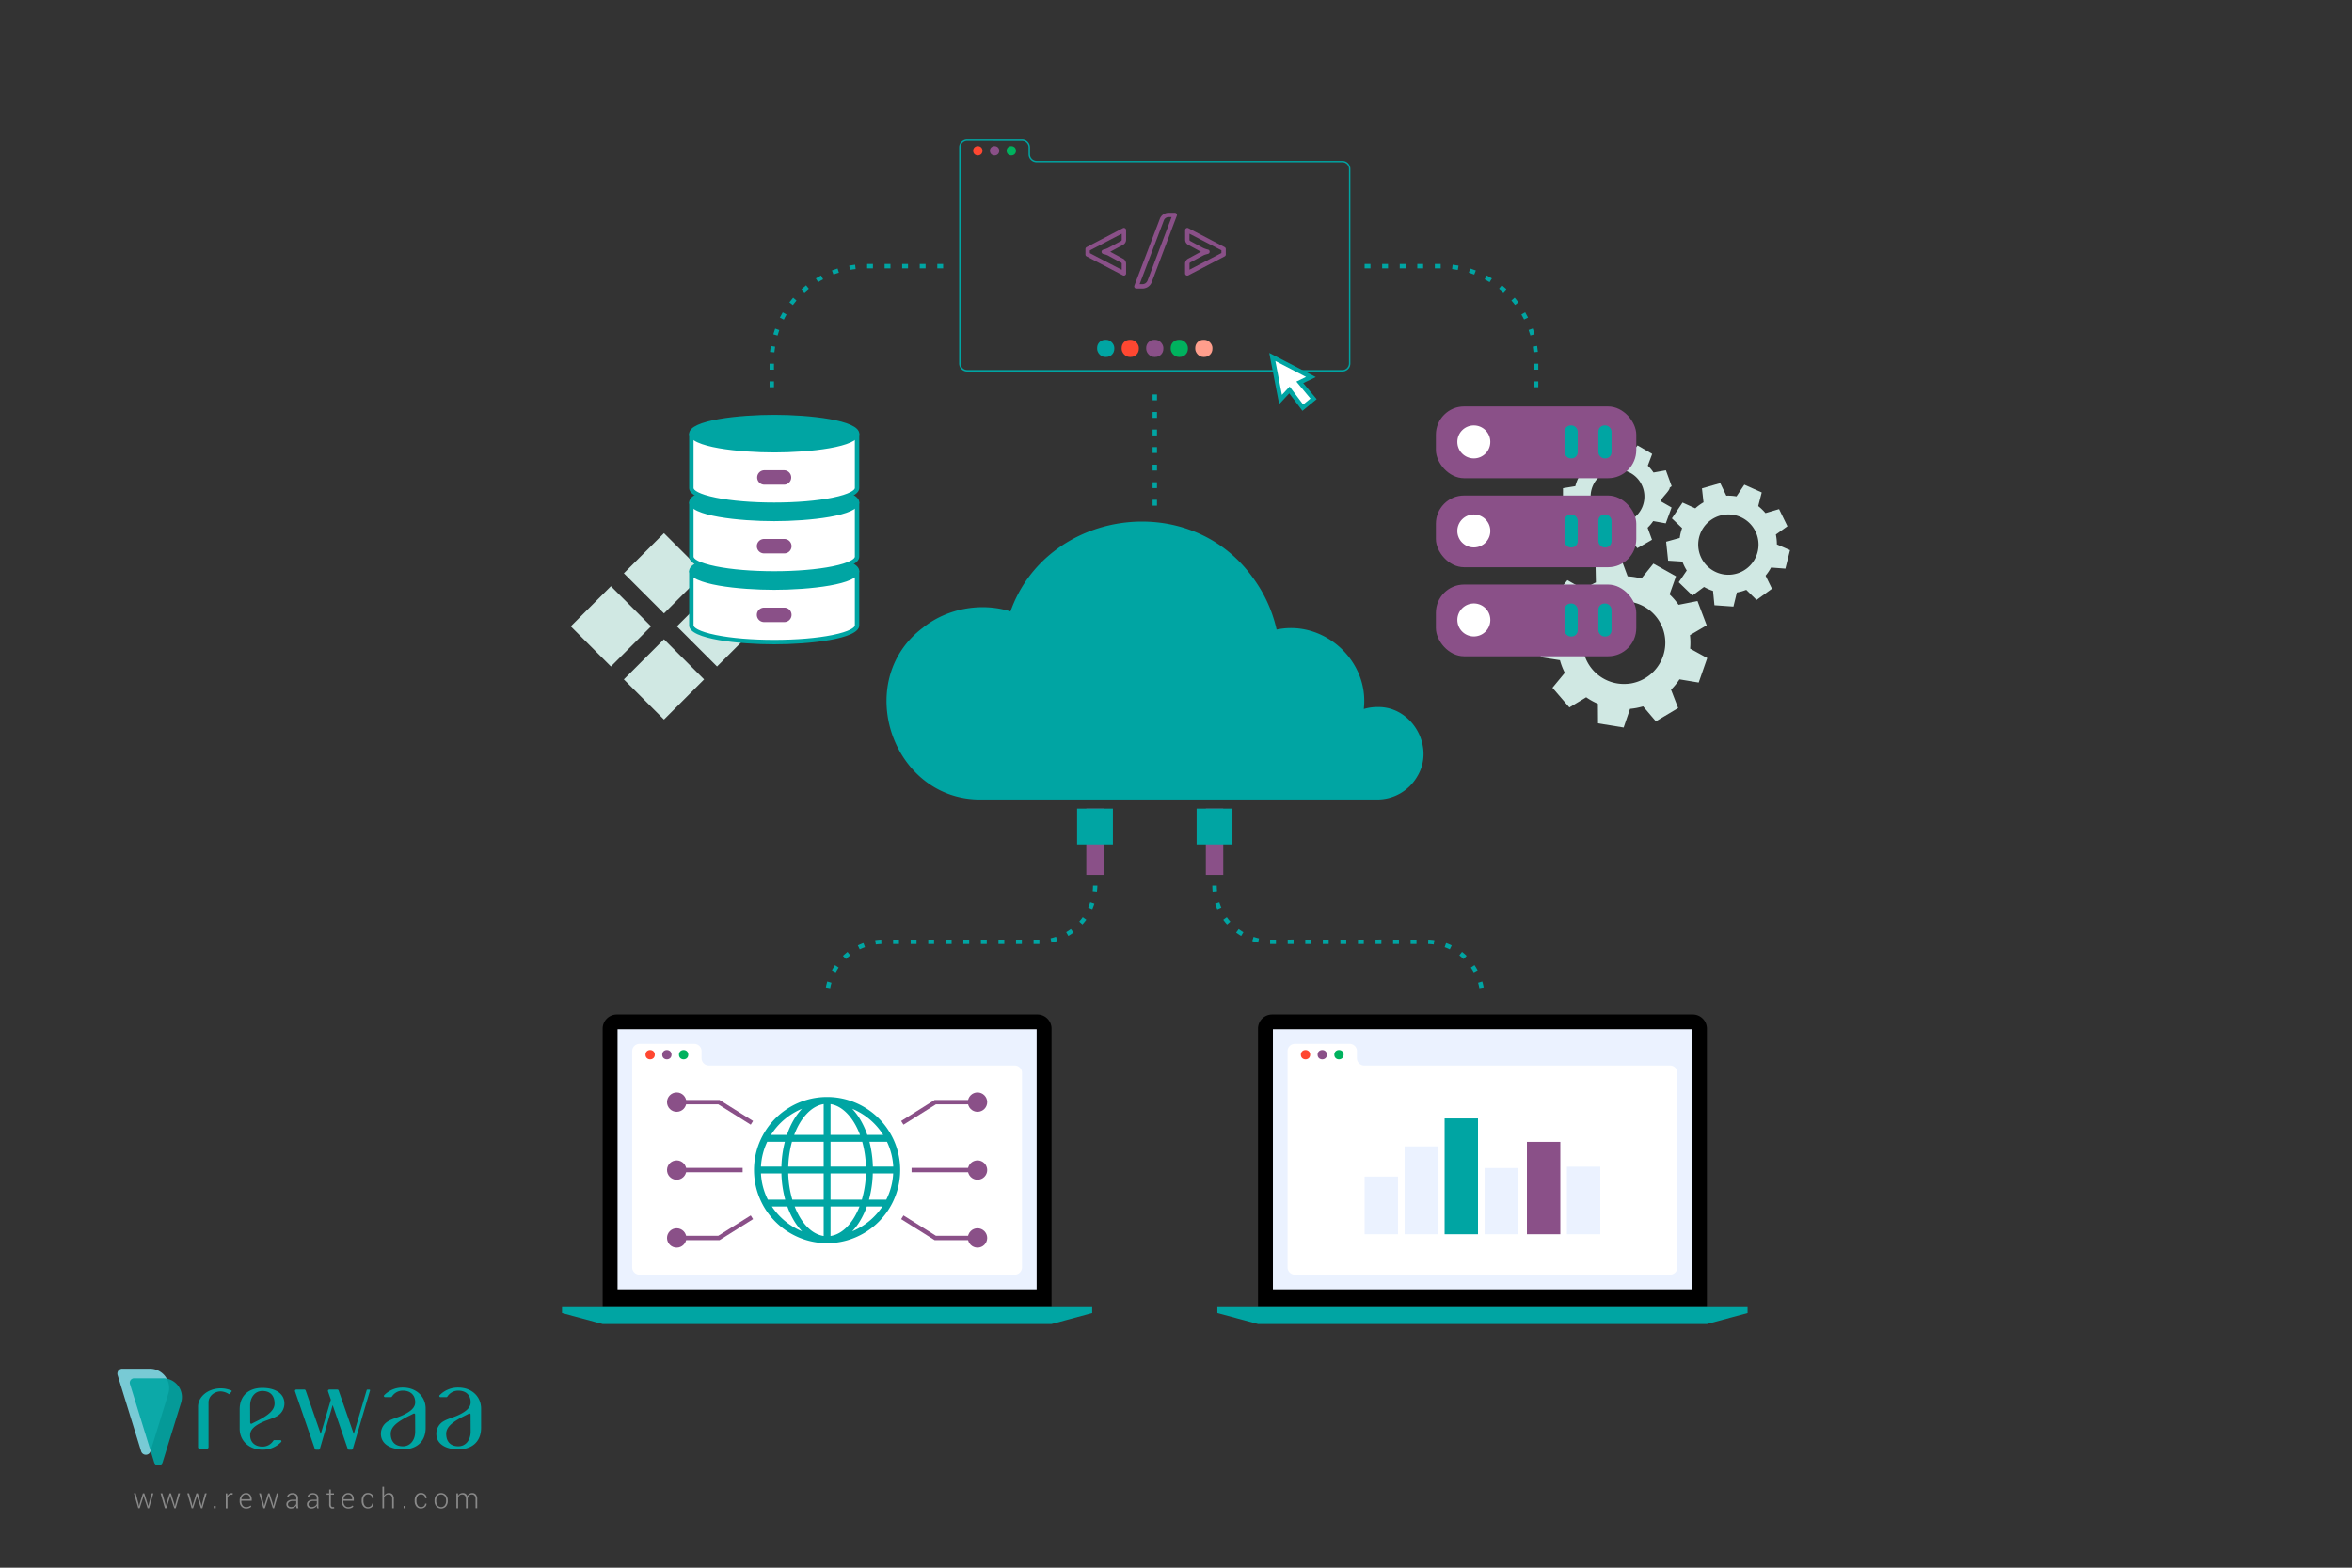 <svg id="Layer_1" data-name="Layer 1" xmlns="http://www.w3.org/2000/svg" viewBox="0 0 1500 1000"><rect x="0" y="0" width="1500" height="1000" fill="#333333" stroke="none"/><defs><style>.cls-1,.cls-3{fill:#00a5a3;}.cls-2{fill:#78cad5;}.cls-3{opacity:0.9;}.cls-4{fill:#898989;}.cls-5{fill:#8a5088;}.cls-6{fill:#ebf2ff;}.cls-7{fill:#fff;}.cls-8{fill:#ff4731;}.cls-9{fill:#00b25e;}.cls-10{fill:#d0e8e3;}.cls-11{fill:#ff9e8c;}</style></defs><path class="cls-1" d="M147.68,887.65a17.53,17.53,0,0,0-1.16,1.45.44.44,0,0,1-.59.13,10.65,10.65,0,0,0-5-1.69c-4.4-.08-7.95,3.18-7.95,7v28.69a.84.84,0,0,1-.89.78h-4.9a.84.84,0,0,1-.89-.78V897.31c0-6.46,6.48-11.71,14.48-11.71a17.08,17.08,0,0,1,6.72,1.37A.42.42,0,0,1,147.68,887.65Z"/><path class="cls-1" d="M167.31,922.77c-4.3,0-7.79-2.4-7.79-7.39,0-3.46,2.87-6,8.26-8.42,2.59-1.18,6.14-2.11,8.46-3.41a9.24,9.24,0,0,0,5.15-8.3h0c0-6.53-6.08-9.94-14.08-9.94s-14.47,4.29-14.47,13.85v12.06c0,8.25,6.48,13.52,14.47,13.52a16.24,16.24,0,0,0,12-4.92.71.71,0,0,0-.53-1.18h-3.84a.71.71,0,0,0-.6.35A8.14,8.14,0,0,1,167.31,922.77Zm-7.79-26.17c0-5.4,3.18-9.32,7.79-9.32,5.1,0,7.8,3,7.8,8,0,4.28-4.06,7.11-8,9.45-2.07,1.22-4.52,2.33-6.55,3.4a.7.7,0,0,1-1-.62Z"/><path class="cls-1" d="M257,887.07c4.31,0,7.79,2.4,7.79,7.39,0,3.46-2.87,5.95-8.26,8.42-2.59,1.18-6.14,2.11-8.46,3.41a9.24,9.24,0,0,0-5.15,8.3h0c0,6.53,6.08,9.94,14.08,9.94s14.47-4.29,14.47-13.85V898.62c0-8.25-6.48-13.52-14.47-13.52A16.24,16.24,0,0,0,245,890a.71.71,0,0,0,.53,1.18h3.84a.71.71,0,0,0,.6-.35A8.14,8.14,0,0,1,257,887.07Zm7.79,26.17c0,5.4-3.17,9.32-7.79,9.32-5.1,0-7.8-3-7.8-8,0-4.28,4.06-7.11,8-9.45,2.07-1.22,4.52-2.33,6.55-3.4a.7.7,0,0,1,1,.62Z"/><path class="cls-1" d="M292.35,887.07c4.31,0,7.8,2.4,7.8,7.39,0,3.46-2.87,5.95-8.26,8.42-2.59,1.18-6.14,2.11-8.46,3.41a9.25,9.25,0,0,0-5.16,8.3h0c0,6.53,6.09,9.94,14.08,9.94s14.48-4.29,14.48-13.85V898.62c0-8.25-6.48-13.52-14.48-13.52a16.23,16.23,0,0,0-12,4.92.71.71,0,0,0,.53,1.18h3.84a.68.68,0,0,0,.59-.35A8.17,8.17,0,0,1,292.35,887.07Zm7.8,26.17c0,5.4-3.18,9.32-7.8,9.32-5.09,0-7.79-3-7.79-8,0-4.28,4.05-7.11,8-9.45,2.06-1.22,4.52-2.33,6.54-3.4a.7.7,0,0,1,1,.62Z"/><path class="cls-1" d="M236,886.92l-11,37.26a.82.82,0,0,1-.78.58h-1.67a.82.82,0,0,1-.79-.54l-9.61-27.93L204,924.18a.82.82,0,0,1-.78.58h-1.67a.82.82,0,0,1-.79-.54l-12.62-36.75a.86.86,0,0,1,.85-1.1h5.1a.89.89,0,0,1,.86.62l9.62,27.72v0L211,892.83l-1.84-5.36a.87.87,0,0,1,.86-1.1h5.09a.88.88,0,0,1,.86.63l9.64,27.71v0l8.25-28a.45.45,0,0,1,.43-.31h1.28A.43.43,0,0,1,236,886.92Z"/><path class="cls-2" d="M95.59,873.06H78a3.13,3.13,0,0,0-3,4.05l15,48.63a3.13,3.13,0,0,0,6,0L107.34,889A12.3,12.3,0,0,0,95.59,873.06Z"/><path class="cls-3" d="M104,879.18H85.57a2.82,2.82,0,0,0-2.69,3.65l15.44,50a2.82,2.82,0,0,0,5.39,0l11.77-38.07A12,12,0,0,0,104,879.18Z"/><path class="cls-4" d="M88.28,959l.37,1.74h.06l.43-1.74,2-6.42h.9l2,6.42.44,1.8h0L95,959l1.69-6.42h1.13l-2.77,9.51h-.9L92,955.56,91.62,954h-.05l-.38,1.54-2.11,6.5h-.9l-2.76-9.51h1.12Z"/><path class="cls-4" d="M105.33,959l.37,1.74h0l.44-1.74,2-6.42h.9l2,6.42.43,1.8h.06L112,959l1.7-6.42h1.12l-2.77,9.51h-.89l-2.16-6.5-.37-1.54h-.06l-.38,1.54-2.1,6.5h-.91l-2.76-9.51h1.13Z"/><path class="cls-4" d="M122.37,959l.37,1.74h.05l.44-1.74,2-6.42h.91l2,6.42.44,1.8h0l.41-1.8,1.7-6.42h1.13l-2.77,9.51h-.9l-2.15-6.5-.38-1.54h0l-.38,1.54-2.11,6.5h-.91l-2.76-9.51h1.13Z"/><path class="cls-4" d="M137.56,962.06h-1.21v-1.44h1.21Z"/><path class="cls-4" d="M148.33,953.46l-.74-.06A2.39,2.39,0,0,0,146,954a3,3,0,0,0-.91,1.53v6.57H144v-9.51h.93l.13,1.58v.11a3.3,3.3,0,0,1,1.1-1.37,2.81,2.81,0,0,1,1.66-.5,1.5,1.5,0,0,1,.37,0l.29.06Z"/><path class="cls-4" d="M157,962.24a3.81,3.81,0,0,1-3-1.3,4.92,4.92,0,0,1-1.15-3.35v-.49a5,5,0,0,1,1.17-3.39,3.67,3.67,0,0,1,2.88-1.34,3.33,3.33,0,0,1,2.68,1.12,4.45,4.45,0,0,1,.95,3v.82h-6.62v.29a4.27,4.27,0,0,0,.82,2.69,2.69,2.69,0,0,0,2.27,1.08,4.38,4.38,0,0,0,1.6-.29,3.44,3.44,0,0,0,1.21-.77l.45.72a3.86,3.86,0,0,1-1.31.88A5,5,0,0,1,157,962.24Zm-.1-9a2.56,2.56,0,0,0-2,.87,3.72,3.72,0,0,0-.91,2.21l0,0h5.45v-.22a3.25,3.25,0,0,0-.66-2.09A2.32,2.32,0,0,0,156.9,953.27Z"/><path class="cls-4" d="M168.12,959l.37,1.74h0L169,959l2-6.42h.91l2,6.42.44,1.8h0l.42-1.8,1.69-6.42h1.13l-2.77,9.51H174l-2.15-6.5-.38-1.54h-.05l-.38,1.54-2.11,6.5H168l-2.76-9.51h1.12Z"/><path class="cls-4" d="M189.14,962.06c-.07-.33-.12-.62-.15-.86a6,6,0,0,1-.05-.74,3.88,3.88,0,0,1-1.38,1.28,4,4,0,0,1-2,.5,3,3,0,0,1-2.16-.74,2.65,2.65,0,0,1-.77-2,2.42,2.42,0,0,1,1.11-2.06,4.92,4.92,0,0,1,2.9-.79h2.34v-1.18a2,2,0,0,0-.64-1.6,2.63,2.63,0,0,0-1.83-.58,2.71,2.71,0,0,0-1.74.53,1.63,1.63,0,0,0-.67,1.33h-1l0-.06a2.25,2.25,0,0,1,.92-1.88,3.84,3.84,0,0,1,2.54-.82,3.78,3.78,0,0,1,2.51.8,2.86,2.86,0,0,1,1,2.3v4.67a7.82,7.82,0,0,0,.06,1,6,6,0,0,0,.18.94Zm-3.5-.75a3.79,3.79,0,0,0,2.1-.57,2.91,2.91,0,0,0,1.2-1.48v-1.82H186.6a3.46,3.46,0,0,0-2.12.61,1.79,1.79,0,0,0-.84,1.47,1.7,1.7,0,0,0,.53,1.3A2.09,2.09,0,0,0,185.64,961.31Z"/><path class="cls-4" d="M202.23,962.06c-.06-.33-.11-.62-.14-.86a6,6,0,0,1-.05-.74,3.88,3.88,0,0,1-1.38,1.28,4,4,0,0,1-2,.5,3,3,0,0,1-2.17-.74,2.68,2.68,0,0,1-.76-2,2.42,2.42,0,0,1,1.11-2.06,4.9,4.9,0,0,1,2.9-.79H202v-1.18a2.05,2.05,0,0,0-.65-1.6,2.62,2.62,0,0,0-1.82-.58,2.71,2.71,0,0,0-1.74.53,1.61,1.61,0,0,0-.67,1.33h-1l0-.06a2.23,2.23,0,0,1,.92-1.88,4.34,4.34,0,0,1,5,0,2.86,2.86,0,0,1,1,2.3v4.67a7.84,7.84,0,0,0,0,1,6,6,0,0,0,.19.94Zm-3.5-.75a3.85,3.85,0,0,0,2.11-.57,2.91,2.91,0,0,0,1.2-1.48v-1.82h-2.35a3.5,3.5,0,0,0-2.12.61,1.8,1.8,0,0,0-.83,1.47,1.7,1.7,0,0,0,.53,1.3A2.06,2.06,0,0,0,198.73,961.31Z"/><path class="cls-4" d="M211,950.12v2.43H213v.86H211v6.2a2,2,0,0,0,.34,1.32,1.14,1.14,0,0,0,.9.39l.37,0a2.65,2.65,0,0,0,.43-.08l.16.79a2.64,2.64,0,0,1-.52.17,3.34,3.34,0,0,1-.62.06,2,2,0,0,1-1.56-.63,2.93,2.93,0,0,1-.56-2v-6.2h-1.64v-.86h1.64v-2.43Z"/><path class="cls-4" d="M222.13,962.24a3.78,3.78,0,0,1-3-1.3,4.88,4.88,0,0,1-1.16-3.35v-.49a5,5,0,0,1,1.17-3.39,3.69,3.69,0,0,1,2.89-1.34,3.32,3.32,0,0,1,2.67,1.12,4.45,4.45,0,0,1,.95,3v.82H219v.29a4.27,4.27,0,0,0,.82,2.69,2.7,2.7,0,0,0,2.27,1.08,4.34,4.34,0,0,0,1.6-.29,3.58,3.58,0,0,0,1.22-.77l.44.72a3.86,3.86,0,0,1-1.31.88A5,5,0,0,1,222.13,962.24Zm-.09-9a2.57,2.57,0,0,0-2,.87,3.78,3.78,0,0,0-.91,2.21l0,0h5.45v-.22a3.25,3.25,0,0,0-.66-2.09A2.3,2.3,0,0,0,222,953.27Z"/><path class="cls-4" d="M234.69,961.36a2.83,2.83,0,0,0,1.78-.6,2,2,0,0,0,.78-1.66h.94l0,0a2.67,2.67,0,0,1-1,2.21,3.77,3.77,0,0,1-2.48.88,3.55,3.55,0,0,1-3-1.33,5.31,5.31,0,0,1-1.06-3.42v-.37a5.36,5.36,0,0,1,1.05-3.41,3.57,3.57,0,0,1,3-1.34,3.64,3.64,0,0,1,2.55.93,3,3,0,0,1,1,2.42l0,.06h-.94a2.35,2.35,0,0,0-.75-1.83,2.6,2.6,0,0,0-1.82-.68,2.5,2.5,0,0,0-2.23,1.1,4.92,4.92,0,0,0-.73,2.75v.37a4.94,4.94,0,0,0,.73,2.77A2.51,2.51,0,0,0,234.69,961.36Z"/><path class="cls-4" d="M244.94,954.17a3.69,3.69,0,0,1,1.27-1.33,3.57,3.57,0,0,1,1.84-.47,2.85,2.85,0,0,1,2.31.94,4.32,4.32,0,0,1,.81,2.89v5.86h-1.06v-5.88a3.26,3.26,0,0,0-.61-2.22,2.16,2.16,0,0,0-1.68-.67,3,3,0,0,0-1.83.54,3.22,3.22,0,0,0-1.05,1.44v6.79h-1.05V948.35h1.05Z"/><path class="cls-4" d="M258.61,962.06h-1.2v-1.44h1.2Z"/><path class="cls-4" d="M268.53,961.36a2.86,2.86,0,0,0,1.79-.6,2,2,0,0,0,.77-1.66H272l0,0a2.67,2.67,0,0,1-1,2.21,3.77,3.77,0,0,1-2.48.88,3.55,3.55,0,0,1-3-1.33,5.31,5.31,0,0,1-1.06-3.42v-.37a5.36,5.36,0,0,1,1.05-3.41,3.57,3.57,0,0,1,3-1.34,3.64,3.64,0,0,1,2.55.93,3,3,0,0,1,1,2.42l0,.06h-.94a2.38,2.38,0,0,0-.74-1.83,2.64,2.64,0,0,0-1.83-.68,2.5,2.5,0,0,0-2.23,1.1,4.92,4.92,0,0,0-.73,2.75v.37a4.94,4.94,0,0,0,.73,2.77A2.51,2.51,0,0,0,268.53,961.36Z"/><path class="cls-4" d="M277.14,957.16a5.09,5.09,0,0,1,1.15-3.44,4.13,4.13,0,0,1,6.11,0,5.09,5.09,0,0,1,1.15,3.44v.29a5.13,5.13,0,0,1-1.14,3.45,4.16,4.16,0,0,1-6.12,0,5.08,5.08,0,0,1-1.15-3.45Zm1.06.29a4.5,4.5,0,0,0,.83,2.78,2.95,2.95,0,0,0,4.64,0,4.5,4.5,0,0,0,.84-2.78v-.29a4.47,4.47,0,0,0-.85-2.76,2.94,2.94,0,0,0-4.63,0,4.52,4.52,0,0,0-.83,2.76Z"/><path class="cls-4" d="M292.07,952.55l.09,1.56a3.42,3.42,0,0,1,1.22-1.28,3.5,3.5,0,0,1,1.81-.46,3.06,3.06,0,0,1,1.82.53,2.91,2.91,0,0,1,1,1.59,3.61,3.61,0,0,1,1.23-1.55,3.21,3.21,0,0,1,1.92-.57,2.88,2.88,0,0,1,2.35,1,4.92,4.92,0,0,1,.83,3.13v5.55h-1.06V956.5a3.83,3.83,0,0,0-.62-2.49,2.16,2.16,0,0,0-1.72-.72,2.39,2.39,0,0,0-1.87.73,3.65,3.65,0,0,0-.83,1.9v.19a1.78,1.78,0,0,1,0,.25v5.7h-1.06V956.5a3.84,3.84,0,0,0-.63-2.47,2.17,2.17,0,0,0-1.73-.74,2.57,2.57,0,0,0-1.76.56,2.88,2.88,0,0,0-.92,1.5v6.71h-1.06v-9.51Z"/><rect class="cls-5" x="769.03" y="515.8" width="11.11" height="42.23"/><rect class="cls-1" x="763.16" y="515.8" width="22.85" height="22.85"/><rect class="cls-5" x="692.79" y="515.8" width="11.11" height="42.23"/><rect class="cls-1" x="686.92" y="515.8" width="22.85" height="22.85"/><path class="cls-1" d="M878.36,451a29.7,29.7,0,0,0-8.59,1.27c3.59-30.71-25.38-57.06-55.6-50.69a88.4,88.4,0,0,0-15.37-33.39C757.87,311.6,667.38,325.52,644.43,390c-18.69-5.9-40.57-1.92-55.92,10.46-45.41,34.2-19.31,110.67,37.92,109.51H878.36a29.46,29.46,0,0,0,25.49-14.68C915.39,476.38,900.57,450.42,878.36,451Z"/><path d="M393.34,647.14H661.63a9,9,0,0,1,9,9V833.23a0,0,0,0,1,0,0H384.34a0,0,0,0,1,0,0V656.14A9,9,0,0,1,393.34,647.14Z"/><rect class="cls-6" x="393.85" y="656.55" width="267.27" height="165.86"/><path class="cls-7" d="M651.79,684.31v124.1a4.67,4.67,0,0,1-4.67,4.66H407.84a4.66,4.66,0,0,1-4.66-4.66V670.54a4.66,4.66,0,0,1,4.66-4.66h34.92a4.66,4.66,0,0,1,4.67,4.66V675a4.67,4.67,0,0,0,4.66,4.67h195A4.67,4.67,0,0,1,651.79,684.31Z"/><polygon class="cls-1" points="670.63 844.55 384.34 844.55 358.42 837.56 358.42 833.23 696.55 833.23 696.55 837.56 670.63 844.55"/><circle class="cls-8" cx="414.63" cy="672.76" r="2.97"/><circle class="cls-5" cx="425.3" cy="672.76" r="2.97"/><circle class="cls-9" cx="435.98" cy="672.76" r="2.97"/><path d="M811.3,647.14h268.29a9,9,0,0,1,9,9V833.23a0,0,0,0,1,0,0H802.3a0,0,0,0,1,0,0V656.14A9,9,0,0,1,811.3,647.14Z"/><rect class="cls-6" x="811.81" y="656.55" width="267.27" height="165.86"/><path class="cls-7" d="M1069.76,684.31v124.1a4.67,4.67,0,0,1-4.67,4.66H825.81a4.66,4.66,0,0,1-4.66-4.66V670.54a4.65,4.65,0,0,1,4.66-4.66h34.92a4.65,4.65,0,0,1,4.66,4.66V675a4.67,4.67,0,0,0,4.67,4.67h195A4.67,4.67,0,0,1,1069.76,684.31Z"/><polygon class="cls-1" points="1088.59 844.55 802.3 844.55 776.38 837.56 776.38 833.23 1114.52 833.23 1114.52 837.56 1088.59 844.55"/><circle class="cls-8" cx="832.6" cy="672.76" r="2.97"/><circle class="cls-5" cx="843.27" cy="672.76" r="2.97"/><circle class="cls-9" cx="853.94" cy="672.76" r="2.97"/><path class="cls-1" d="M529.45,630.37l-2.75-.5a37.75,37.75,0,0,1,.9-3.78l2.69.8A34.56,34.56,0,0,0,529.45,630.37Zm3.57-10.1-2.47-1.33c.62-1.13,1.3-2.24,2-3.31l2.31,1.58A35.65,35.65,0,0,0,533,620.27Zm6.5-8.52-1.94-2c.93-.89,1.92-1.74,2.93-2.53l1.72,2.21A35.51,35.51,0,0,0,539.52,611.75Zm8.79-6.12-1.22-2.52a38.55,38.55,0,0,1,3.57-1.51l1,2.63A35.48,35.48,0,0,0,548.31,605.63Zm10.25-3.12-.39-2.77a38.41,38.41,0,0,1,3.86-.34l.1,2.8A35.57,35.57,0,0,0,558.56,602.51Zm104-.33h-3.39v-2.8h3.71l0,2.8Zm-10.86,0h-3.73v-2.8h3.73Zm-11.2,0h-3.73v-2.8h3.73Zm-11.19,0h-3.74v-2.8h3.74Zm-11.2,0h-3.73v-2.8h3.73Zm-11.2,0h-3.73v-2.8h3.73Zm-11.2,0h-3.73v-2.8h3.73Zm-11.19,0h-3.74v-2.8h3.74Zm-11.2,0h-3.73v-2.8h3.73Zm97.28-.88-.6-2.73a34.59,34.59,0,0,0,3.45-1l.89,2.66C673.07,600.67,671.82,601,670.56,601.3Zm10.78-4.24-1.42-2.42a31.48,31.48,0,0,0,3-2l1.67,2.25A38.58,38.58,0,0,1,681.34,597.06Zm9-7.35-2.09-1.86a33.49,33.49,0,0,0,2.24-2.8l2.27,1.64C692,587.73,691.15,588.75,690.3,589.71Zm6.28-9.74L694,578.84a33.88,33.88,0,0,0,1.27-3.35l2.67.86A37.5,37.5,0,0,1,696.58,580Zm3-11.2-2.79-.28a32.89,32.89,0,0,0,.19-3.58h2.8A38.08,38.08,0,0,1,699.55,568.77Z"/><path class="cls-1" d="M943.48,630.37c-.22-1.17-.5-2.34-.83-3.48l2.68-.8a35.59,35.59,0,0,1,.9,3.77Zm-3.56-10.1c-.57-1-1.2-2.07-1.87-3.06l2.31-1.58a36.11,36.11,0,0,1,2,3.31Zm-6.5-8.52a35.66,35.66,0,0,0-2.72-2.34l1.72-2.21a37.16,37.16,0,0,1,2.93,2.53Zm-8.8-6.12a35.48,35.48,0,0,0-3.3-1.4l.95-2.63a37.61,37.61,0,0,1,3.58,1.51Zm-10.25-3.12a35.07,35.07,0,0,0-3.57-.31l.1-2.8a38.16,38.16,0,0,1,3.86.34Zm-104-.33h-.35l0-2.8h3.72v2.8h-3.4Zm93,0h-3.74v-2.8h3.74Zm-11.2,0h-3.73v-2.8h3.73Zm-11.2,0h-3.73v-2.8H881Zm-11.2,0h-3.73v-2.8h3.73Zm-11.19,0h-3.74v-2.8h3.74Zm-11.2,0h-3.73v-2.8h3.73Zm-11.2,0h-3.73v-2.8h3.73Zm-11.2,0h-3.73v-2.8H825Zm-22.63-.88c-1.26-.28-2.51-.63-3.73-1l.88-2.66a34,34,0,0,0,3.46,1Zm-10.78-4.24a36.85,36.85,0,0,1-3.23-2.14l1.66-2.25a32.81,32.81,0,0,0,3,2Zm-9-7.35a36.89,36.89,0,0,1-2.43-3l2.27-1.64a33.61,33.61,0,0,0,2.25,2.8ZM776.36,580a35.05,35.05,0,0,1-1.38-3.62l2.66-.86c.37,1.13.8,2.26,1.28,3.35Zm-3-11.2a38.08,38.08,0,0,1-.19-3.86H776a35.61,35.61,0,0,0,.18,3.58Z"/><path class="cls-10" d="M1062.34,333.84l3.73-10.12-7-4c.2-1.83,6-6.75,5.79-8.66l1.26-.91L1062.43,300l-7.9,1.41a27.46,27.46,0,0,0-3.65-4.38l2.81-7.47-9.32-5.43-5.1,6.11a27.6,27.6,0,0,0-5.68-1l-2.63-7.46-.3,0-10.33,1.78,0,7.94a27.43,27.43,0,0,0-5,2.88l-6.82-4-7,8.24,5.16,6.11a27.47,27.47,0,0,0-2,5.38l-7.87,1.3,0,10.79,8,1.38a27.31,27.31,0,0,0,1.93,5.29L1001.5,335l6.91,8.29,7.05-4.1a27.8,27.8,0,0,0,4.82,2.78l-.08,8.13,10.61,1.92,1.42-3.93,1.36-3.78c.89-.07,1.79-.17,2.68-.33s1.86-.37,2.77-.62l5.18,6.31,9.36-5.36-2.82-7.69a27.27,27.27,0,0,0,3.58-4.23Zm-27.85-.16a17.66,17.66,0,0,1-2.6.22,17.19,17.19,0,0,1-3.24-34.12,16.89,16.89,0,0,1,2.44-.22,17.19,17.19,0,0,1,3.4,34.12Z"/><path class="cls-10" d="M1138.64,362.72l2.94-11.79-8.37-3.67a31.47,31.47,0,0,0-.65-6.29l7.38-5.29-5.33-10.93-8.67,2.55a31.05,31.05,0,0,0-4.63-4.47l2.24-8.71-11.1-4.95-5,7.47a31.67,31.67,0,0,0-6.48-.45l-3.86-8-.33.09-11.35,3.25,1,8.9a30.38,30.38,0,0,0-5.25,3.84l-8.13-3.69-6.79,10.08,6.51,6.21a31,31,0,0,0-1.52,6.27l-8.67,2.42,1.27,12.08,9.08.58a31.37,31.37,0,0,0,2.81,5.69l-5.13,7.5,8.74,8.45,7.4-5.45a31.28,31.28,0,0,0,5.74,2.53l.9,9.12,12.12.85,1.11-4.57,1.06-4.4c1-.19,2-.42,3-.69s2-.65,3-1l6.57,6.44,9.83-7.14L1126,367.2a31.19,31.19,0,0,0,3.5-5.18Zm-31.21,3.2a21.08,21.08,0,0,1-2.89.57,19.23,19.23,0,1,1,2.89-.57Z"/><path class="cls-10" d="M1083.35,435.38l5.45-15.63-10.91-6a41.38,41.38,0,0,0-.11-8.61l10.67-6.27-5.87-15.47-12.08,2.38a42.71,42.71,0,0,0-5.72-6.63l4.11-11.54-14.44-8.08-7.66,9.52a42.41,42.41,0,0,0-8.74-1.42l-4.23-11.38-.47.09-15.79,3,.24,12.18a42.56,42.56,0,0,0-7.59,4.56l-10.58-6-10.46,12.82,8.08,9.24a42.06,42.06,0,0,0-2.86,8.31l-12,2.21.23,16.55,12.24,1.91a43,43,0,0,0,3.11,8.06l-7.88,9.53,10.8,12.54,10.71-6.47a43.49,43.49,0,0,0,7.47,4.14l.09,12.48,16.34,2.65,2.07-6.07,2-5.83q2.06-.19,4.11-.57c1.44-.28,2.85-.63,4.23-1l8.12,9.54,14.21-8.47-4.52-11.71a43,43,0,0,0,5.38-6.59Zm-42.73.48a27,27,0,0,1-4,.41,26.37,26.37,0,0,1-5.89-52.26,28.14,28.14,0,0,1,3.73-.4,26.37,26.37,0,0,1,6.14,52.25Z"/><path class="cls-1" d="M856.11,237H616.83a5.14,5.14,0,0,1-5.14-5.13V94a5.14,5.14,0,0,1,5.14-5.13h34.91A5.14,5.14,0,0,1,656.88,94v4.43a4.2,4.2,0,0,0,4.2,4.2h195a5.14,5.14,0,0,1,5.13,5.14v124.1A5.13,5.13,0,0,1,856.11,237ZM616.83,89.76a4.21,4.21,0,0,0-4.2,4.2V231.83a4.21,4.21,0,0,0,4.2,4.2H856.11a4.21,4.21,0,0,0,4.2-4.2V107.73a4.21,4.21,0,0,0-4.2-4.2h-195a5.15,5.15,0,0,1-5.14-5.14V94a4.21,4.21,0,0,0-4.2-4.2Z"/><circle class="cls-8" cx="623.61" cy="96.18" r="2.97"/><circle class="cls-5" cx="634.29" cy="96.18" r="2.97"/><circle class="cls-9" cx="644.96" cy="96.18" r="2.97"/><path class="cls-1" d="M737.87,322.54h-2.8v-3.73h2.8Zm0-11.2h-2.8v-3.73h2.8Zm0-11.2h-2.8v-3.73h2.8Zm0-11.19h-2.8v-3.74h2.8Zm0-11.2h-2.8V274h2.8Zm0-11.2h-2.8v-3.73h2.8Zm0-11.2h-2.8v-3.73h2.8Z"/><rect class="cls-5" x="915.75" y="316.08" width="127.8" height="45.75" rx="18"/><circle class="cls-7" cx="939.94" cy="338.69" r="10.52"/><rect class="cls-1" x="997.79" y="328.17" width="8.41" height="21.04" rx="3.93"/><rect class="cls-1" x="1019.36" y="328.17" width="8.41" height="21.04" rx="3.93"/><rect class="cls-5" x="915.75" y="259.28" width="127.8" height="45.75" rx="18"/><circle class="cls-7" cx="939.94" cy="281.89" r="10.52"/><rect class="cls-1" x="997.79" y="271.37" width="8.41" height="21.04" rx="3.93"/><rect class="cls-1" x="1019.36" y="271.37" width="8.41" height="21.04" rx="3.93"/><rect class="cls-5" x="915.75" y="372.88" width="127.8" height="45.75" rx="18"/><circle class="cls-7" cx="939.94" cy="395.49" r="10.52" transform="translate(-51.21 155.67) rotate(-9.22)"/><rect class="cls-1" x="997.79" y="384.97" width="8.41" height="21.04" rx="3.93"/><rect class="cls-1" x="1019.36" y="384.97" width="8.41" height="21.04" rx="3.93"/><path class="cls-1" d="M981.05,247h-2.8v-3.73h2.8Zm0-11.19h-2.8V232h2.8ZM978,224.7c-.12-1.2-.27-2.42-.46-3.61l2.76-.44c.2,1.25.36,2.52.48,3.79Zm-2-10.72c-.34-1.17-.71-2.33-1.12-3.47l2.64-.94c.42,1.19.82,2.41,1.17,3.63Zm-4-10.17c-.54-1.07-1.13-2.15-1.74-3.2l2.42-1.41c.64,1.1,1.25,2.23,1.82,3.35Zm-5.79-9.25c-.73-1-1.5-1.92-2.29-2.83L966,189.9c.82,1,1.63,1.95,2.4,3Zm-7.38-8.05c-.9-.81-1.83-1.61-2.78-2.36l1.75-2.19c1,.79,2,1.63,2.91,2.48ZM950,180c-1-.64-2.09-1.25-3.16-1.82l1.32-2.47c1.12.6,2.23,1.24,3.31,1.91Zm-9.79-4.85c-1.13-.43-2.29-.84-3.44-1.2l.84-2.67c1.21.38,2.42.8,3.61,1.26Zm-10.51-2.95c-1.19-.22-2.4-.41-3.61-.55l.34-2.78c1.26.15,2.53.34,3.77.57Zm-10.89-1h-3.73v-2.8h3.73Zm-11.19,0h-3.74v-2.8h3.74Zm-11.2,0h-3.73v-2.8h3.73Zm-11.2,0h-3.73v-2.8h3.73Zm-11.2,0h-3.73v-2.8h3.73Z"/><path class="cls-1" d="M493.6,247h-2.8v-3.73h2.8Zm0-11.19h-2.8V232h2.8Zm.27-11.06-2.78-.26c.12-1.27.28-2.54.48-3.79l2.76.44C494.14,222.28,494,223.5,493.87,224.7Zm2-10.72-2.69-.78c.36-1.22.75-2.44,1.18-3.63l2.63.94C496.63,211.65,496.25,212.81,495.91,214Zm4-10.17-2.5-1.26c.57-1.12,1.18-2.25,1.82-3.35l2.42,1.41C501,201.66,500.44,202.74,499.9,203.81Zm5.79-9.25-2.23-1.7c.77-1,1.58-2,2.4-3l2.12,1.83C507.19,192.64,506.42,193.6,505.69,194.56Zm7.38-8.05-1.88-2.07c.94-.85,1.92-1.69,2.91-2.48l1.75,2.19C514.9,184.9,514,185.7,513.07,186.51Zm8.74-6.56-1.47-2.38c1.08-.67,2.19-1.31,3.31-1.91l1.32,2.47C523.9,178.7,522.84,179.31,521.81,180Zm9.79-4.85-1-2.61c1.19-.46,2.41-.88,3.61-1.26l.84,2.67C533.89,174.26,532.73,174.67,531.6,175.1Zm10.52-2.95-.51-2.76q1.88-.34,3.78-.57l.33,2.78C544.52,171.74,543.3,171.93,542.12,172.15Zm59.4-1h-3.73v-2.8h3.73Zm-11.2,0h-3.73v-2.8h3.73Zm-11.2,0h-3.73v-2.8h3.73Zm-11.19,0h-3.74v-2.8h3.74Zm-11.2,0H553v-2.8h3.73Z"/><rect class="cls-1" x="699.7" y="216.75" width="10.95" height="10.95" rx="5.12"/><rect class="cls-8" x="715.35" y="216.75" width="10.95" height="10.95" rx="5.12"/><rect class="cls-5" x="730.99" y="216.75" width="10.95" height="10.95" rx="5.12"/><rect class="cls-9" x="746.63" y="216.75" width="10.95" height="10.95" rx="5.12"/><rect class="cls-11" x="762.28" y="216.75" width="10.95" height="10.95" rx="5.12"/><polygon class="cls-7" points="811.4 227.71 836.03 240.46 828.93 243.9 837.74 254.43 830.87 260.06 822.36 248.75 816.65 254.87 811.4 227.71"/><path class="cls-1" d="M830.63,262.07l-8.39-11.14-6.44,6.9-6.32-32.7,29.67,15.38-8,3.87,8.56,10.24Zm-8.16-15.49,8.64,11.48,4.65-3.81-9-10.83,6.19-3-19.58-10.14,4.18,21.62Z"/><rect class="cls-10" x="405.35" y="347.6" width="36.2" height="36.2" transform="translate(382.62 -192.32) rotate(45)"/><rect class="cls-10" x="405.35" y="415.28" width="36.2" height="36.2" transform="translate(430.47 -172.49) rotate(45)"/><rect class="cls-10" x="371.51" y="381.44" width="36.2" height="36.2" transform="translate(-168.4 392.52) rotate(-45)"/><rect class="cls-10" x="439.19" y="381.44" width="36.2" height="36.2" transform="translate(-148.58 440.38) rotate(-45)"/><path class="cls-5" d="M716.8,175.82a1.49,1.49,0,0,1-.65-.16L693,163.57a1.38,1.38,0,0,1-.76-1.24v-3.45a1.4,1.4,0,0,1,.75-1.24l23.14-12.11a1.4,1.4,0,0,1,2.05,1.24v6.14a3.79,3.79,0,0,1-.52,1.92,4.08,4.08,0,0,1-1.67,1.49l-7.92,4.27,7.92,4.3a3.89,3.89,0,0,1,1.67,1.46,3.82,3.82,0,0,1,.52,1.92v6.15a1.39,1.39,0,0,1-.68,1.19A1.34,1.34,0,0,1,716.8,175.82Zm-21.74-14.33,20.34,10.62v-3.84a.9.9,0,0,0-.14-.5,1.19,1.19,0,0,0-.5-.38l-.06,0L706.61,163a9.37,9.37,0,0,0-1.34-.54c-.51-.16-1.07-.31-1.67-.46a1.4,1.4,0,0,1,0-2.72q.85-.21,1.62-.48a11.73,11.73,0,0,0,1.4-.58l8.08-4.35a1.24,1.24,0,0,0,.55-.44.86.86,0,0,0,.14-.5v-3.83l-20.34,10.65Z"/><path class="cls-5" d="M728.54,184.1h-3.77a1.43,1.43,0,0,1-1.16-.61,1.38,1.38,0,0,1-.15-1.29l16.22-42.59a6,6,0,0,1,2.28-2.89,6.19,6.19,0,0,1,3.49-1h3.77a1.4,1.4,0,0,1,1.15.61,1.38,1.38,0,0,1,.15,1.29l-16,42.41v0a6.5,6.5,0,0,1-1,1.73,6.38,6.38,0,0,1-1.43,1.28,6.15,6.15,0,0,1-1.69.77A6.43,6.43,0,0,1,728.54,184.1Zm-1.74-2.8h1.74a3.7,3.7,0,0,0,1.93-.57,3.65,3.65,0,0,0,.8-.73,3.47,3.47,0,0,0,.59-1l15.33-40.5h-1.74a3.46,3.46,0,0,0-2,.54,3.24,3.24,0,0,0-1.21,1.57Z"/><path class="cls-5" d="M757.18,175.82a1.34,1.34,0,0,1-.72-.21,1.39,1.39,0,0,1-.68-1.19v-6.15a3.7,3.7,0,0,1,.53-1.92,3.8,3.8,0,0,1,1.66-1.46l7.92-4.3L758,156.31a4,4,0,0,1-1.64-1.48,3.7,3.7,0,0,1-.53-1.92v-6.14a1.4,1.4,0,0,1,2.05-1.24L781,157.64a1.4,1.4,0,0,1,.75,1.24v3.45a1.39,1.39,0,0,1-.75,1.24l-23.14,12.09A1.45,1.45,0,0,1,757.18,175.82Zm1.4-26.74v3.83a.94.94,0,0,0,.14.5,1.26,1.26,0,0,0,.54.43l8.13,4.38a14,14,0,0,0,3,1,1.39,1.39,0,0,1,1.08,1.35,1.42,1.42,0,0,1-1.06,1.37c-.59.15-1.16.3-1.67.46a8.22,8.22,0,0,0-1.36.55l-8.07,4.37-.06,0a1.15,1.15,0,0,0-.5.38,1,1,0,0,0-.14.5v3.84l20.34-10.62v-1.76Z"/><path class="cls-7" d="M546.59,364v34.92c0,5.88-23.66,10.64-52.84,10.64s-52.84-4.76-52.84-10.64V364Z"/><path class="cls-1" d="M493.75,411c-21.81,0-54.24-3.2-54.24-12V364h2.8v34.92c0,1.21,3,3.87,14.35,6.16,9.89,2,23.06,3.09,37.09,3.09s27.19-1.1,37.09-3.09c11.33-2.29,14.35-4.95,14.35-6.16V364H548v34.92C548,407.77,515.55,411,493.75,411Z"/><path class="cls-5" d="M500,396.79H487.49a4.6,4.6,0,1,1,0-9.19H500a4.6,4.6,0,1,1,0,9.19Z"/><ellipse class="cls-1" cx="493.75" cy="364.2" rx="52.84" ry="10.64"/><path class="cls-1" d="M493.75,376.24c-21.81,0-54.24-3.2-54.24-12s32.43-12,54.24-12,54.24,3.21,54.24,12S515.55,376.24,493.75,376.24Zm0-21.28c-14,0-27.2,1.1-37.09,3.09-11.33,2.28-14.35,4.94-14.35,6.15s3,3.87,14.35,6.16c9.89,2,23.06,3.09,37.09,3.09s27.19-1.1,37.09-3.09c11.33-2.29,14.35-4.95,14.35-6.16s-3-3.87-14.35-6.15C520.94,356.06,507.77,355,493.75,355Z"/><path class="cls-7" d="M546.59,320.2v34.92c0,5.88-23.66,10.64-52.84,10.64s-52.84-4.76-52.84-10.64V320.2Z"/><path class="cls-1" d="M493.75,367.16c-21.81,0-54.24-3.2-54.24-12V320.2h2.8v34.92c0,1.21,3,3.87,14.35,6.16,9.89,2,23.06,3.08,37.09,3.08s27.19-1.09,37.09-3.08c11.33-2.29,14.35-4.95,14.35-6.16V320.2H548v34.92C548,364,515.55,367.16,493.75,367.16Z"/><path class="cls-5" d="M500,353H487.49a4.6,4.6,0,1,1,0-9.19H500a4.6,4.6,0,1,1,0,9.19Z"/><ellipse class="cls-1" cx="493.75" cy="320.39" rx="52.84" ry="10.64"/><path class="cls-1" d="M493.75,332.43c-21.81,0-54.24-3.2-54.24-12s32.43-12,54.24-12,54.24,3.21,54.24,12S515.55,332.43,493.75,332.43Zm0-21.28c-14,0-27.2,1.1-37.09,3.09-11.33,2.28-14.35,4.94-14.35,6.15s3,3.87,14.35,6.15c9.89,2,23.06,3.09,37.09,3.09s27.19-1.09,37.09-3.09c11.33-2.28,14.35-4.94,14.35-6.15s-3-3.87-14.35-6.15C520.94,312.25,507.77,311.15,493.75,311.15Z"/><path class="cls-7" d="M546.59,276.39v34.92c0,5.88-23.66,10.64-52.84,10.64s-52.84-4.76-52.84-10.64V276.39Z"/><path class="cls-1" d="M493.75,323.35c-21.81,0-54.24-3.2-54.24-12V276.39h2.8v34.92c0,1.21,3,3.87,14.35,6.16,9.89,2,23.06,3.08,37.09,3.08s27.19-1.09,37.09-3.08c11.33-2.29,14.35-5,14.35-6.16V276.39H548v34.92C548,320.15,515.55,323.35,493.75,323.35Z"/><path class="cls-5" d="M500,309.17H487.49a4.6,4.6,0,0,1,0-9.2H500a4.6,4.6,0,1,1,0,9.2Z"/><ellipse class="cls-1" cx="493.75" cy="276.58" rx="52.84" ry="10.64"/><path class="cls-1" d="M493.75,288.62c-21.81,0-54.24-3.2-54.24-12s32.43-12,54.24-12,54.24,3.21,54.24,12S515.55,288.62,493.75,288.62Zm0-21.28c-14,0-27.2,1.09-37.09,3.09-11.33,2.28-14.35,4.94-14.35,6.15s3,3.87,14.35,6.15c9.89,2,23.06,3.09,37.09,3.09s27.19-1.09,37.09-3.09c11.33-2.28,14.35-4.94,14.35-6.15s-3-3.87-14.35-6.15C520.94,268.43,507.77,267.34,493.75,267.34Z"/><rect class="cls-6" x="870.29" y="750.51" width="21.29" height="36.8"/><rect class="cls-6" x="895.8" y="731.25" width="21.29" height="56.06"/><rect class="cls-1" x="921.31" y="713.42" width="21.29" height="73.89"/><rect class="cls-6" x="946.82" y="745.08" width="21.29" height="42.23"/><rect class="cls-5" x="973.81" y="728.37" width="21.29" height="58.94"/><rect class="cls-6" x="999.31" y="744.21" width="21.29" height="43.1"/><path class="cls-1" d="M569.74,726.67c-.34-.72-.69-1.43-1.07-2.13a46.59,46.59,0,0,0-40.8-24.8h-.75a46.6,46.6,0,0,0-40.82,24.8c-.38.7-.74,1.41-1.09,2.18a46.57,46.57,0,0,0,.41,40.12c.36.74.74,1.47,1.13,2.18a46.78,46.78,0,0,0,40.35,24h.75a46.75,46.75,0,0,0,40.36-24c.4-.71.78-1.44,1.14-2.18a46.58,46.58,0,0,0,.39-40.17Zm-40.07,17.5V728.31h20.22a66,66,0,0,1,2.36,15.86Zm36-15.86a41.71,41.71,0,0,1,4,15.86h-13a70.39,70.39,0,0,0-2.2-15.86Zm-36-4.37V704.28c7.63,1.17,14.67,8.53,18.8,19.66Zm23.45,0a51.86,51.86,0,0,0-4.69-10.14,38.08,38.08,0,0,0-4.94-6.54,42.74,42.74,0,0,1,19.79,16.68Zm-23.45,41.28V748.54h22.58a65.66,65.66,0,0,1-2.6,16.68Zm18.49,4.38c-4.21,10.8-11,17.7-18.49,18.83V769.6Zm-4.67,15.84a37.49,37.49,0,0,0,4.94-6.53,50.52,50.52,0,0,0,4.39-9.31h9.92A42.84,42.84,0,0,1,543.49,785.44Zm10.71-20.22a70,70,0,0,0,2.42-16.68h13a41.43,41.43,0,0,1-4.4,16.68Zm-28.9-36.91v15.86H502.72a66.5,66.5,0,0,1,2.36-15.86Zm0-4.37H506.5c4.13-11.13,11.17-18.49,18.8-19.66ZM506.53,713.8a51.51,51.51,0,0,0-4.67,10.14H491.69a42.68,42.68,0,0,1,19.79-16.68A38.12,38.12,0,0,0,506.53,713.8Zm18.77,55.8v18.83c-7.5-1.13-14.28-8-18.48-18.83Zm0-4.38h-20a65.66,65.66,0,0,1-2.6-16.68H525.3Zm-24.75-36.91a70.55,70.55,0,0,0-2.2,15.86H485.3a41.71,41.71,0,0,1,4-15.86Zm-2.2,20.23a70,70,0,0,0,2.42,16.68H489.69a41.58,41.58,0,0,1-4.39-16.68Zm3.8,21.06a51.15,51.15,0,0,0,4.38,9.31,38,38,0,0,0,5,6.53,42.86,42.86,0,0,1-19.26-15.84Z"/><circle class="cls-5" cx="623.41" cy="746.36" r="6.17" transform="translate(-134.9 137.54) rotate(-11.37)"/><circle class="cls-5" cx="431.56" cy="746.36" r="6.17" transform="translate(-113.08 78.03) rotate(-9.14)"/><circle class="cls-5" cx="623.41" cy="703.03" r="6.17"/><circle class="cls-5" cx="431.56" cy="703.03" r="6.17"/><rect class="cls-5" x="581.35" y="744.96" width="42.06" height="2.8"/><rect class="cls-5" x="431.56" y="744.96" width="42.06" height="2.8"/><circle class="cls-5" cx="623.41" cy="789.68" r="6.17"/><circle class="cls-5" cx="431.56" cy="789.68" r="6.17"/><polygon class="cls-5" points="576.19 717.42 574.7 715.05 596.08 701.63 623.41 701.63 623.41 704.43 596.88 704.43 576.19 717.42"/><polygon class="cls-5" points="478.78 717.42 458.08 704.43 431.56 704.43 431.56 701.63 458.89 701.63 480.27 715.05 478.78 717.42"/><polygon class="cls-5" points="623.41 791.08 596.08 791.08 574.7 777.66 576.19 775.29 596.88 788.28 623.41 788.28 623.41 791.08"/><polygon class="cls-5" points="458.89 791.08 431.56 791.08 431.56 788.28 458.08 788.28 478.78 775.29 480.27 777.66 458.89 791.08"/></svg>
